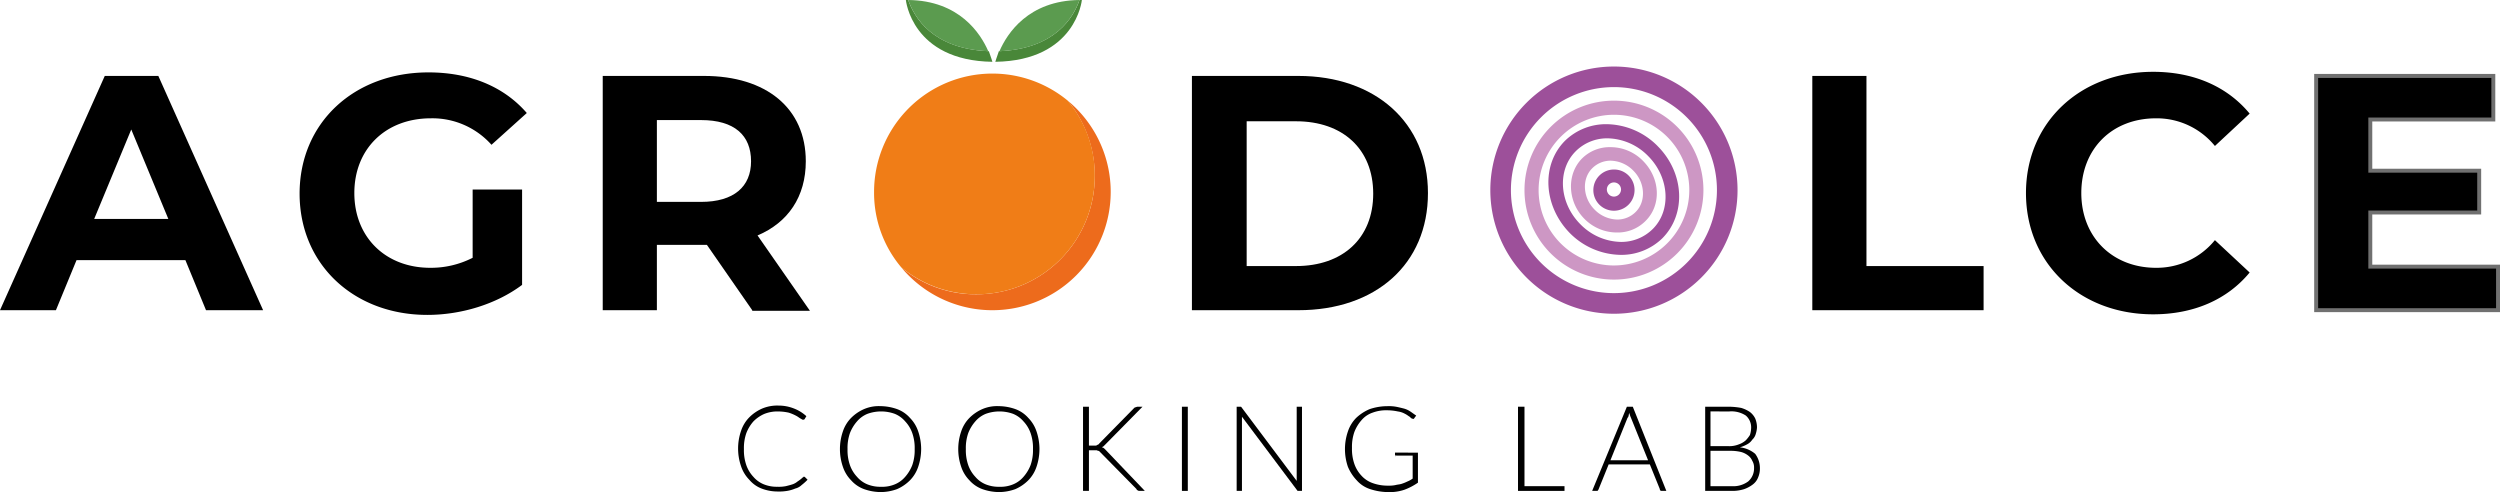<svg xmlns="http://www.w3.org/2000/svg" viewBox="0 0 635.5 125.085"><defs><style>      .cls-1 {        stroke: #707070;      }      .cls-2 {        fill: #9d509a;      }      .cls-3 {        fill: #cd97c4;      }      .cls-4 {        fill: #498739;      }      .cls-5 {        fill: #5b9b4f;      }      .cls-6 {        fill: #ed6b1c;      }      .cls-7 {        fill: #f07d17;      }    </style></defs><g id="Group_244" data-name="Group 244" transform="translate(0 125.085) rotate(-90)"><path id="Path_5725" data-name="Path 5725" d="M3.841,142.158c0,.15,0,.15-.15.3l-.6.6a13.488,13.488,0,0,1-1.347-1.5,3.566,3.566,0,0,1-.9-1.646,8.576,8.576,0,0,1-.6-2.095,12.094,12.094,0,0,1-.15-2.394,11.423,11.423,0,0,1,.748-4.04,7.64,7.64,0,0,1,2.244-3.142,8.881,8.881,0,0,1,3.441-2.095,13.84,13.84,0,0,1,8.977,0,8.881,8.881,0,0,1,3.441,2.095,10.658,10.658,0,0,1,2.244,3.292,9.924,9.924,0,0,1,.748,4.189,10.6,10.6,0,0,1-.748,3.89,9.968,9.968,0,0,1-1.945,3.142l-.748-.449c-.15-.15-.15-.15-.15-.449,0-.15.15-.3.3-.6s.449-.6.748-1.2a10.854,10.854,0,0,0,.748-1.8,13.177,13.177,0,0,0,.3-2.544,9.054,9.054,0,0,0-.6-3.591,8.771,8.771,0,0,0-1.945-2.843,9.959,9.959,0,0,0-2.992-1.8,11.467,11.467,0,0,0-4.04-.6,11.467,11.467,0,0,0-4.04.6,8.4,8.4,0,0,0-2.992,1.8A6.925,6.925,0,0,0,1.9,131.983a8.779,8.779,0,0,0-.6,3.441,9.2,9.2,0,0,0,.15,2.095c.15.6.3,1.2.449,1.646a3.922,3.922,0,0,0,.748,1.347,8.221,8.221,0,0,0,1.047,1.347.147.147,0,0,0,.15.15s0,.15,0,.15" transform="translate(0.05 62.227)"></path><path id="Path_5726" data-name="Path 5726" d="M10.922,161.7a11.467,11.467,0,0,0,4.04-.6,8.4,8.4,0,0,0,2.992-1.8,6.925,6.925,0,0,0,1.945-2.693,10.193,10.193,0,0,0,0-6.883,6.926,6.926,0,0,0-1.945-2.693,9.961,9.961,0,0,0-2.992-1.8,11.467,11.467,0,0,0-4.04-.6,11.467,11.467,0,0,0-4.04.6,8.4,8.4,0,0,0-2.992,1.8,6.925,6.925,0,0,0-1.945,2.693,8.778,8.778,0,0,0-.6,3.441,8.316,8.316,0,0,0,.6,3.441,6.925,6.925,0,0,0,1.945,2.693,9.959,9.959,0,0,0,2.992,1.8,11.466,11.466,0,0,0,4.04.6m0,1.646a14.1,14.1,0,0,1-4.489-.748,8.881,8.881,0,0,1-3.441-2.095,10.658,10.658,0,0,1-2.244-3.292A12.284,12.284,0,0,1,0,153.024a12.981,12.981,0,0,1,.748-4.189,8.1,8.1,0,0,1,2.244-3.292,8.88,8.88,0,0,1,3.441-2.095,13.841,13.841,0,0,1,8.977,0,8.88,8.88,0,0,1,3.441,2.095,10.658,10.658,0,0,1,2.244,3.292,9.517,9.517,0,0,1,.748,4.189,12.981,12.981,0,0,1-.748,4.189,8.1,8.1,0,0,1-2.244,3.292,8.88,8.88,0,0,1-3.441,2.095,14.1,14.1,0,0,1-4.489.748" transform="translate(0 70.812)"></path><path id="Path_5727" data-name="Path 5727" d="M10.922,181.8a11.466,11.466,0,0,0,4.04-.6,8.4,8.4,0,0,0,2.992-1.8,6.925,6.925,0,0,0,1.945-2.693,10.193,10.193,0,0,0,0-6.883,6.925,6.925,0,0,0-1.945-2.693,9.959,9.959,0,0,0-2.992-1.8,11.467,11.467,0,0,0-4.04-.6,11.467,11.467,0,0,0-4.04.6,8.4,8.4,0,0,0-2.992,1.8,6.925,6.925,0,0,0-1.945,2.693,8.778,8.778,0,0,0-.6,3.441,8.316,8.316,0,0,0,.6,3.441,6.925,6.925,0,0,0,1.945,2.693,9.96,9.96,0,0,0,2.992,1.8,11.466,11.466,0,0,0,4.04.6m0,1.646a14.1,14.1,0,0,1-4.489-.748,8.88,8.88,0,0,1-3.441-2.095,10.658,10.658,0,0,1-2.244-3.292A12.284,12.284,0,0,1,0,173.124a12.98,12.98,0,0,1,.748-4.189,8.1,8.1,0,0,1,2.244-3.292,8.879,8.879,0,0,1,3.441-2.095,13.84,13.84,0,0,1,8.977,0,8.88,8.88,0,0,1,3.441,2.095,10.658,10.658,0,0,1,2.244,3.292,9.517,9.517,0,0,1,.748,4.189,12.981,12.981,0,0,1-.748,4.189,8.1,8.1,0,0,1-2.244,3.292,8.88,8.88,0,0,1-3.441,2.095,14.1,14.1,0,0,1-4.489.748" transform="translate(0 80.786)"></path><path id="Path_5728" data-name="Path 5728" d="M11.721,185.5v1.646a.55.55,0,0,0,.15.449c0,.15.15.15.15.3s.15.15.3.3l8.828,8.678c.15.15.3.3.3.449s.15.3.15.6v1.2l-9.576-9.426-.449-.449c-.15-.15-.15-.3-.3-.449a1.134,1.134,0,0,1-.3.6l-.449.449L.2,199.71v-1.2c0-.3,0-.449.15-.6a.322.322,0,0,1,.3-.3l9.277-9.127.3-.3c.15-.15.15-.15.15-.3s.15-.3.15-.449V185.5H.2V184H21.6v1.5Z" transform="translate(0.099 91.306)"></path><rect id="Rectangle_29" data-name="Rectangle 29" width="21.396" height="1.496" transform="translate(0.299 300.443)"></rect><path id="Path_5729" data-name="Path 5729" d="M21.6,226.708H.2v-1.047c0-.15.15-.15.3-.3l18.553-13.915H.2V210.1H21.6v1.047c0,.15-.15.15-.3.3L2.744,225.362H21.6Z" transform="translate(0.099 104.258)"></path><path id="Path_5730" data-name="Path 5730" d="M10.025,247.053H2.394a15.075,15.075,0,0,1-1.8-3.441,11.467,11.467,0,0,1-.6-4.04,15.064,15.064,0,0,1,.748-4.638,7.676,7.676,0,0,1,2.244-3.441,11.423,11.423,0,0,1,3.441-2.244,13.84,13.84,0,0,1,8.977,0,8.88,8.88,0,0,1,3.441,2.095,11.424,11.424,0,0,1,2.244,3.441,14.1,14.1,0,0,1,.748,4.489,10.6,10.6,0,0,1-.15,2.244c-.15.748-.3,1.347-.449,1.945a5.531,5.531,0,0,1-.748,1.646c-.3.449-.748,1.047-1.047,1.5l-.6-.449c-.3-.15-.3-.3-.15-.6,0-.15.15-.3.449-.6.15-.3.449-.6.748-1.2a5.047,5.047,0,0,0,.6-1.8,13.42,13.42,0,0,0,.3-2.693,9.825,9.825,0,0,0-.6-3.741,6.452,6.452,0,0,0-1.945-2.843,9.959,9.959,0,0,0-2.992-1.8,11.466,11.466,0,0,0-4.04-.6,11.466,11.466,0,0,0-4.04.6,8.4,8.4,0,0,0-2.992,1.8,6.949,6.949,0,0,0-1.945,2.992,11.157,11.157,0,0,0-.6,3.89,7.285,7.285,0,0,0,.15,1.8c.15.6.15,1.047.3,1.5a10.316,10.316,0,0,0,.6,1.5,6.063,6.063,0,0,0,.748,1.347H9.277v-4.04c0-.15,0-.15.15-.3-.449-.15-.449-.15-.3-.15h.9Z" transform="translate(0 113.389)"></path><path id="Path_5731" data-name="Path 5731" d="M1.4,269.72H.2V257.9H21.6v1.646H1.4Z" transform="translate(0.099 127.978)"></path><path id="Path_5732" data-name="Path 5732" d="M7.98,284.714l10.773-4.339a6.952,6.952,0,0,1,1.347-.449c-.3,0-.449-.15-.748-.15a1.134,1.134,0,0,1-.6-.3L7.98,275.138v9.576ZM.2,289.353v-1.2c0-.15,0-.3.15-.3,0-.15.15-.15.3-.15l6.284-2.544V274.689L.649,272.146c-.15,0-.15-.15-.3-.15-.15-.15-.15-.15-.15-.3v-1.2l21.4,8.828v1.5Z" transform="translate(0.099 134.23)"></path><path id="Path_5733" data-name="Path 5733" d="M1.4,296.433a6.36,6.36,0,0,0,1.2,4.189,4.379,4.379,0,0,0,3.441,1.5,3.192,3.192,0,0,0,1.8-.449,3.259,3.259,0,0,0,1.347-1.047,5.04,5.04,0,0,0,.9-1.8,11.628,11.628,0,0,0,.3-2.394v-5.386H1.4Zm19-5.386H11.571v4.638a6.448,6.448,0,0,0,.449,2.544,5.175,5.175,0,0,0,1.047,1.8,8.232,8.232,0,0,0,1.347,1.047,6.363,6.363,0,0,0,1.646.3,3.975,3.975,0,0,0,3.292-1.347,6.676,6.676,0,0,0,1.047-4.189Zm1.2,4.638a18.676,18.676,0,0,1-.3,3.142,7.82,7.82,0,0,1-1.047,2.244,4.677,4.677,0,0,1-1.646,1.347,6,6,0,0,1-2.244.449,6.363,6.363,0,0,1-1.646-.3,3.1,3.1,0,0,1-1.5-.9,3.533,3.533,0,0,1-1.2-1.347,9.154,9.154,0,0,1-.748-1.8,7.172,7.172,0,0,1-1.646,3.89,6.088,6.088,0,0,1-3.591,1.2,5.7,5.7,0,0,1-2.394-.449,4.085,4.085,0,0,1-1.8-1.347,7.932,7.932,0,0,1-1.2-2.244A9.648,9.648,0,0,1,.2,296.583V289.7H21.6Z" transform="translate(0.099 143.758)"></path><path id="Path_5734" data-name="Path 5734" d="M54.092,42.792l22.743-9.426L54.092,23.94ZM43.618,47.131V19.451L30.9,14.214V0L90.45,26.633V40.249L30.9,66.881V52.368Z" transform="translate(15.333)"></path><path id="Path_5735" data-name="Path 5735" d="M61.97,94.889v12.568H37.731C32.793,100.874,30.1,91.9,30.1,83.368c0-18.7,12.868-32.468,30.822-32.468S91.745,64.665,91.745,83.667c0,10.474-3.591,19.152-10.324,24.987l-8.08-8.977a20.121,20.121,0,0,0,6.733-15.411c0-11.521-7.78-19.451-19-19.451s-19,7.93-19,19.3a23.248,23.248,0,0,0,2.544,10.773Z" transform="translate(14.937 25.258)"></path><path id="Path_5736" data-name="Path 5736" d="M79.278,127.387V116.165H58.48v11.222c0,8.379,3.89,12.718,10.324,12.718,6.583,0,10.474-4.189,10.474-12.718M30.95,140.4l16.608-11.521V116.165H30.95V102.4H90.5v25.735c0,15.86-8.229,25.885-21.7,25.885-8.977,0-15.561-4.489-18.852-12.269L30.8,155.067V140.4Z" transform="translate(15.284 50.814)"></path><path id="Path_5737" data-name="Path 5737" d="M42.122,228.983c0,11.82,7.032,19.6,18.4,19.6s18.4-7.78,18.4-19.6V216.415H42.122ZM90.45,202.5v27.082c0,19.451-11.82,32.917-29.775,32.917-18.1,0-29.775-13.316-29.775-32.917V202.5Z" transform="translate(15.333 100.487)"></path><path id="Path_5738" data-name="Path 5738" d="M90.45,307.9v13.765H42.122V351.44H30.9V307.9Z" transform="translate(15.333 152.789)"></path><path id="Path_5739" data-name="Path 5739" d="M61.022,344.2c17.955,0,30.822,13.765,30.822,32.319,0,10.324-3.741,18.853-10.623,24.538l-8.229-8.828a19.071,19.071,0,0,0,7.032-14.962c0-11.222-7.78-19-19-19s-19,7.93-19,19a19.071,19.071,0,0,0,7.032,14.962l-8.229,8.828C33.941,395.371,30.2,386.843,30.2,376.519c0-18.553,12.868-32.319,30.822-32.319" transform="translate(14.986 170.802)"></path><path id="Path_5740" data-name="Path 5740" class="cls-1" d="M41.972,439.734H30.9V393.5H90.45v45.037H79.378V407.265H66.361v27.68H55.737v-27.68H41.972Z" transform="translate(15.333 195.266)"></path><path id="Path_5741" data-name="Path 5741" class="cls-2" d="M46.883,289.6a11.3,11.3,0,0,1-3.292-8.08A14.8,14.8,0,0,1,48.08,271.2c5.386-5.386,13.765-5.985,18.553-1.2a11.3,11.3,0,0,1,3.292,8.08h0a14.8,14.8,0,0,1-4.489,10.324c-5.386,5.386-13.765,5.985-18.553,1.2m21.1,1.2a18.571,18.571,0,0,0,5.536-12.868h0a14.919,14.919,0,0,0-4.189-10.623c-6.135-6.135-16.608-5.536-23.491,1.2A18.571,18.571,0,0,0,40.3,281.374,14.919,14.919,0,0,0,44.489,292c6.135,6.135,16.608,5.686,23.491-1.2" transform="translate(19.998 130.538)"></path><path id="Path_5742" data-name="Path 5742" class="cls-2" d="M35.537,284.621A26.184,26.184,0,1,1,61.721,310.8a26.213,26.213,0,0,1-26.184-26.184m57.6,0a31.421,31.421,0,1,0-31.421,31.421,31.417,31.417,0,0,0,31.421-31.421" transform="translate(15.036 125.645)"></path><path id="Path_5743" data-name="Path 5743" class="cls-3" d="M39.691,281.743a19.152,19.152,0,1,1,19.152,19.152,19.189,19.189,0,0,1-19.152-19.152m41.894,0a22.743,22.743,0,1,0-22.743,22.743,22.733,22.733,0,0,0,22.743-22.743" transform="translate(17.914 128.524)"></path><path id="Path_5744" data-name="Path 5744" class="cls-3" d="M49.337,283.362a6.564,6.564,0,0,1-1.945-4.638,8.311,8.311,0,0,1,2.544-5.835c2.992-2.992,7.78-3.292,10.474-.6a6.564,6.564,0,0,1,1.945,4.638h0a8.311,8.311,0,0,1-2.544,5.835c-2.992,2.992-7.78,3.292-10.474.6m13.017,1.8a11.563,11.563,0,0,0,3.441-8.229h0a9.934,9.934,0,0,0-2.843-7.182c-4.04-4.04-11.072-3.741-15.411.6a11.563,11.563,0,0,0-3.441,8.229,9.934,9.934,0,0,0,2.843,7.182c4.04,4.189,10.922,3.89,15.411-.6" transform="translate(21.884 132.441)"></path><path id="Path_5745" data-name="Path 5745" class="cls-2" d="M51.391,275.937a1.8,1.8,0,1,1,1.8,1.8,1.819,1.819,0,0,1-1.8-1.8m6.883,0a5.237,5.237,0,1,0-5.237,5.237,5.2,5.2,0,0,0,5.237-5.237" transform="translate(23.72 134.329)"></path><path id="Path_5746" data-name="Path 5746" class="cls-4" d="M88.81,154.5v-.6S73.4,155.4,73.1,175.895c0,0,1.047-.3,2.693-.9.6-14.364,8.678-19,13.017-20.5" transform="translate(36.274 76.37)"></path><path id="Path_5747" data-name="Path 5747" class="cls-5" d="M74.9,174.649c4.489-1.945,12.868-7.332,13.017-20.349-4.339,1.5-12.419,6.135-13.017,20.349" transform="translate(37.168 76.568)"></path><path id="Path_5748" data-name="Path 5748" class="cls-6" d="M84.166,195.443A30.078,30.078,0,0,1,34.94,172.252,29.4,29.4,0,0,1,41.822,153.1a30.077,30.077,0,1,0,42.343,42.343" transform="translate(15.333 75.973)"></path><path id="Path_5749" data-name="Path 5749" class="cls-7" d="M63.675,204.609a29.4,29.4,0,0,0,19.152-6.883A30.078,30.078,0,0,0,59.635,148.5a29.4,29.4,0,0,0-19.152,6.883,30.078,30.078,0,0,0,23.192,49.226" transform="translate(16.673 73.69)"></path><path id="Path_5750" data-name="Path 5750" class="cls-4" d="M88.81,190.5v.6S73.4,189.6,73.1,169.1c0,0,1.047.3,2.693.9.6,14.364,8.678,19,13.017,20.5" transform="translate(36.274 83.912)"></path><path id="Path_5751" data-name="Path 5751" class="cls-5" d="M74.9,169.8c4.489,1.945,12.868,7.332,13.017,20.349-4.339-1.5-12.419-6.135-13.017-20.349" transform="translate(37.168 84.26)"></path></g></svg>